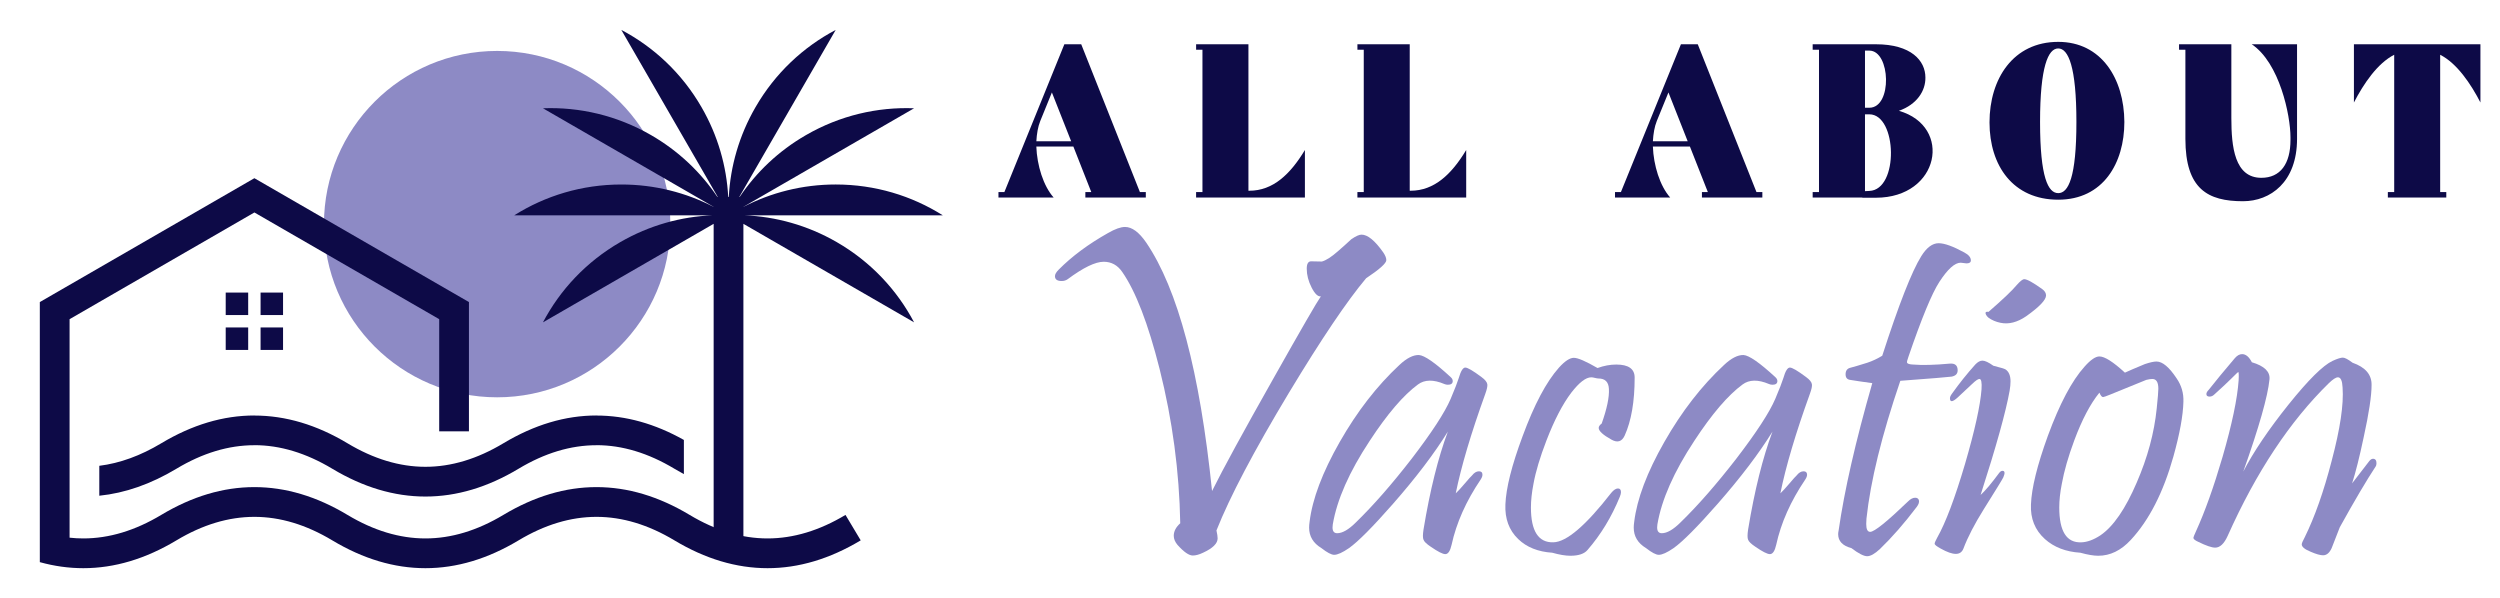 <?xml version="1.0" encoding="utf-8"?>
<!-- Generator: Adobe Illustrator 16.0.0, SVG Export Plug-In . SVG Version: 6.00 Build 0)  -->
<!DOCTYPE svg PUBLIC "-//W3C//DTD SVG 1.1//EN" "http://www.w3.org/Graphics/SVG/1.1/DTD/svg11.dtd">
<svg version="1.1" id="Calque_1" xmlns="http://www.w3.org/2000/svg" xmlns:xlink="http://www.w3.org/1999/xlink" x="0px" y="0px"
	 width="209px" height="50px" viewBox="0 0 209 50" enable-background="new 0 0 209 50" xml:space="preserve">
<g>
	<g>
		<g>
			<path fill="#0D0A47" d="M83.967,16.055L88.98,3.701h1.41l4.905,12.354h0.494v0.457h-5.053v-0.457h0.494l-1.498-3.807h-3.095
				c0.055,1.574,0.586,3.295,1.446,4.264h-4.612v-0.457H83.967z M89.549,11.81l-1.611-4.082l-0.969,2.38
				c-0.202,0.493-0.293,1.078-0.33,1.702H89.549z"/>
			<path fill="#0D0A47" d="M99.995,4.159V3.701h4.374v12.244h0.074c1.978,0,3.422-1.373,4.647-3.404v3.971h-9.096v-0.457h0.531
				V4.159H99.995z"/>
			<path fill="#0D0A47" d="M113.48,4.159V3.701h4.373v12.244h0.074c1.976,0,3.422-1.373,4.647-3.404v3.971h-9.095v-0.457h0.531
				V4.159H113.48z"/>
			<path fill="#0D0A47" d="M135.509,16.055l5.016-12.354h1.408l4.907,12.354h0.492v0.457h-5.051v-0.457h0.494l-1.5-3.807h-3.095
				c0.057,1.574,0.586,3.295,1.446,4.264h-4.612v-0.457H135.509z M141.091,11.81l-1.609-4.082l-0.971,2.38
				c-0.2,0.493-0.293,1.078-0.33,1.702H141.091z"/>
			<path fill="#0D0A47" d="M151.539,16.512v-0.457h0.529V4.159h-0.529V3.701h5.287c2.947,0,4.138,1.373,4.138,2.781
				c0.018,1.117-0.713,2.252-2.216,2.782c4.521,1.3,3.404,7.266-1.922,7.266h-1.134v-0.019H151.539z M155.913,4.231v4.776h0.364
				c1.941,0,1.776-4.776,0-4.776H155.913z M155.913,15.981l0.364-0.019c2.49-0.092,2.325-6.405,0-6.405h-0.364V15.981z"/>
			<path fill="#0D0A47" d="M166.323,10.234c0-3.642,1.976-6.734,5.746-6.734c3.604,0,5.509,3.074,5.528,6.698
				c0,3.44-1.776,6.497-5.528,6.497C168.299,16.695,166.323,13.858,166.323,10.234z M172.069,16.146c0.842,0,1.519-1.3,1.519-5.948
				c0-4.63-0.677-6.149-1.519-6.149c-0.843,0-1.52,1.52-1.52,6.149C170.55,14.847,171.227,16.146,172.069,16.146z"/>
			<path fill="#0D0A47" d="M186.541,3.701v6.167c0,2.416,0.275,4.997,2.509,4.997c1.592,0,2.434-1.172,2.434-3.166v-0.221
				c0-1.848-0.915-6.223-3.24-7.777h3.789v7.906c0,3.624-2.233,5.216-4.52,5.216c-2.93,0-4.814-1.006-4.814-5.216V4.159h-0.531
				V3.701H186.541z"/>
			<path fill="#0D0A47" d="M207.364,3.701v4.867c-0.803-1.555-1.956-3.274-3.366-3.989v11.476h0.512v0.457h-4.886v-0.457h0.531
				V4.579c-1.409,0.715-2.563,2.435-3.367,3.989V3.701H207.364z"/>
		</g>
		<g>
			<path fill="#8D8AC5" d="M115.644,21.108c0.167,0.246,0.252,0.46,0.252,0.64c0,0.259-0.562,0.764-1.688,1.514
				c-1.59,1.889-3.744,5.083-6.458,9.582c-2.91,4.837-4.929,8.67-6.054,11.503c0.064,0.286,0.098,0.505,0.098,0.66
				c0,0.427-0.407,0.828-1.222,1.202c-0.324,0.155-0.608,0.232-0.854,0.232c-0.323,0-0.75-0.296-1.281-0.891
				c-0.205-0.245-0.311-0.5-0.311-0.758c0-0.374,0.183-0.725,0.543-1.047c-0.077-4.319-0.651-8.62-1.726-12.899
				c-0.957-3.79-1.999-6.491-3.123-8.109c-0.388-0.567-0.905-0.854-1.551-0.854c-0.698,0-1.701,0.485-3.008,1.455
				c-0.144,0.104-0.31,0.155-0.504,0.155c-0.374,0-0.563-0.135-0.563-0.406c0-0.156,0.104-0.336,0.311-0.544
				c1.1-1.111,2.476-2.134,4.132-3.066c0.581-0.334,1.053-0.504,1.415-0.504c0.582,0,1.171,0.435,1.767,1.3
				c2.65,3.894,4.486,10.818,5.508,20.776c0.905-1.824,2.619-4.966,5.14-9.428c2.315-4.112,3.636-6.394,3.958-6.848
				c-0.245,0.04-0.505-0.206-0.776-0.737c-0.271-0.53-0.406-1.054-0.406-1.571c0-0.414,0.122-0.619,0.368-0.619
				c0.296,0.012,0.595,0.018,0.894,0.018c0.347-0.091,0.801-0.38,1.357-0.871c0.374-0.324,0.742-0.654,1.104-0.991
				c0.375-0.259,0.659-0.387,0.854-0.387C114.337,19.615,114.945,20.113,115.644,21.108z"/>
			<path fill="#8D8AC5" d="M124.165,32.941c-1.19,3.297-2.011,6.065-2.465,8.302c0.194-0.181,0.45-0.459,0.767-0.834
				c0.317-0.376,0.516-0.594,0.593-0.659c0.181-0.233,0.374-0.349,0.582-0.349c0.193,0,0.291,0.096,0.291,0.291
				c0,0.115-0.053,0.251-0.155,0.406c-1.216,1.799-2.024,3.616-2.426,5.452c-0.116,0.517-0.291,0.775-0.523,0.775
				c-0.219,0-0.628-0.208-1.222-0.621c-0.349-0.232-0.551-0.427-0.601-0.583c-0.066-0.141-0.066-0.427,0-0.854
				c0.543-3.284,1.222-6.012,2.035-8.185c-1.124,1.822-2.657,3.84-4.597,6.052c-1.694,1.928-2.916,3.156-3.666,3.687
				c-0.543,0.374-0.958,0.562-1.241,0.562c-0.232,0-0.589-0.188-1.068-0.562c-0.685-0.414-1.027-0.984-1.027-1.708
				c0-0.142,0.014-0.305,0.039-0.485c0.232-1.914,1.074-4.142,2.522-6.682c1.448-2.542,3.109-4.685,4.984-6.431
				c0.606-0.569,1.151-0.847,1.631-0.835c0.465,0.027,1.352,0.641,2.656,1.845c0.116,0.103,0.174,0.213,0.174,0.328
				c0,0.208-0.136,0.312-0.407,0.312c-0.103,0-0.199-0.021-0.29-0.059c-0.919-0.389-1.656-0.376-2.211,0.038
				c-1.216,0.893-2.561,2.464-4.034,4.714c-1.708,2.587-2.736,4.915-3.085,6.983c-0.014,0.09-0.021,0.175-0.021,0.253
				c0,0.323,0.13,0.484,0.39,0.484c0.438,0,0.964-0.304,1.57-0.911c1.449-1.409,3.002-3.182,4.655-5.316
				c1.694-2.21,2.78-3.879,3.26-5.005c0.349-0.826,0.575-1.408,0.679-1.744c0.168-0.582,0.351-0.873,0.542-0.873
				c0.196,0,0.648,0.265,1.359,0.796c0.297,0.218,0.458,0.418,0.485,0.6C124.364,32.281,124.307,32.553,124.165,32.941z"/>
			<path fill="#8D8AC5" d="M136.657,31.563c0,2.005-0.279,3.621-0.834,4.851c-0.232,0.504-0.596,0.619-1.088,0.348
				c-0.723-0.399-1.084-0.729-1.084-0.988c0-0.116,0.082-0.239,0.252-0.369c0.438-1.241,0.641-2.205,0.602-2.89
				c-0.027-0.583-0.318-0.873-0.875-0.873c-0.063,0-0.16-0.017-0.29-0.049c-0.13-0.033-0.233-0.05-0.311-0.05
				c-0.452,0-1.008,0.429-1.667,1.282c-0.726,0.956-1.418,2.288-2.077,3.995c-0.543,1.41-0.905,2.619-1.086,3.627
				c-0.142,0.726-0.213,1.386-0.213,1.979c0,1.978,0.626,2.948,1.881,2.91c1.1-0.027,2.71-1.404,4.831-4.132
				c0.206-0.246,0.394-0.369,0.563-0.369c0.167,0,0.252,0.104,0.252,0.312c0,0.103-0.033,0.231-0.097,0.387
				c-0.687,1.681-1.584,3.161-2.697,4.442c-0.271,0.322-0.75,0.485-1.435,0.485c-0.415,0-0.919-0.086-1.514-0.253
				c-1.19-0.078-2.141-0.458-2.851-1.145c-0.764-0.737-1.118-1.699-1.068-2.891c0.053-1.37,0.531-3.271,1.437-5.703
				c0.97-2.637,1.983-4.551,3.044-5.74c0.493-0.544,0.905-0.815,1.243-0.815c0.335,0,0.994,0.284,1.978,0.853
				c0.531-0.192,1.055-0.291,1.572-0.291C136.146,30.477,136.657,30.841,136.657,31.563z"/>
			<path fill="#8D8AC5" d="M151.301,32.941c-1.19,3.297-2.011,6.065-2.462,8.302c0.193-0.181,0.447-0.459,0.766-0.834
				c0.317-0.376,0.514-0.594,0.591-0.659c0.181-0.233,0.377-0.349,0.582-0.349c0.194,0,0.293,0.096,0.293,0.291
				c0,0.115-0.053,0.251-0.157,0.406c-1.216,1.799-2.024,3.616-2.424,5.452c-0.116,0.517-0.291,0.775-0.525,0.775
				c-0.219,0-0.626-0.208-1.222-0.621c-0.349-0.232-0.548-0.427-0.601-0.583c-0.064-0.141-0.064-0.427,0-0.854
				c0.543-3.284,1.222-6.012,2.038-8.185c-1.127,1.822-2.658,3.84-4.598,6.052c-1.694,1.928-2.918,3.156-3.668,3.687
				c-0.543,0.374-0.956,0.562-1.241,0.562c-0.232,0-0.589-0.188-1.066-0.562c-0.686-0.414-1.027-0.984-1.027-1.708
				c0-0.142,0.012-0.305,0.039-0.485c0.232-1.914,1.072-4.142,2.521-6.682c1.448-2.542,3.109-4.685,4.986-6.431
				c0.607-0.569,1.15-0.847,1.629-0.835c0.465,0.027,1.352,0.641,2.658,1.845c0.116,0.103,0.175,0.213,0.175,0.328
				c0,0.208-0.136,0.312-0.407,0.312c-0.105,0-0.202-0.021-0.291-0.059c-0.919-0.389-1.656-0.376-2.212,0.038
				c-1.216,0.893-2.562,2.464-4.035,4.714c-1.706,2.587-2.735,4.915-3.085,6.983c-0.012,0.09-0.02,0.175-0.02,0.253
				c0,0.323,0.13,0.484,0.388,0.484c0.44,0,0.964-0.304,1.573-0.911c1.448-1.409,2.999-3.182,4.654-5.316
				c1.695-2.21,2.78-3.879,3.26-5.005c0.349-0.826,0.576-1.408,0.679-1.744c0.166-0.582,0.349-0.873,0.543-0.873
				c0.193,0,0.647,0.265,1.356,0.796c0.299,0.218,0.46,0.418,0.485,0.6C151.503,32.281,151.444,32.553,151.301,32.941z"/>
			<path fill="#8D8AC5" d="M164.22,21.108c0.362,0.194,0.544,0.414,0.544,0.66c0,0.168-0.124,0.251-0.368,0.251
				c-0.052,0-0.134-0.009-0.242-0.029c-0.11-0.019-0.191-0.028-0.242-0.028c-0.492,0-1.088,0.537-1.786,1.611
				c-0.62,0.955-1.48,3.038-2.578,6.244c-0.104,0.285-0.144,0.454-0.118,0.505c0.038,0.09,0.207,0.143,0.506,0.154
				c0.762,0.065,1.783,0.04,3.063-0.077c0.439-0.038,0.661,0.15,0.661,0.563c0,0.286-0.169,0.46-0.506,0.524
				c-0.27,0.04-1.701,0.155-4.287,0.349c-1.551,4.54-2.495,8.38-2.831,11.522c-0.014,0.169-0.02,0.317-0.02,0.447
				c0,0.439,0.109,0.659,0.33,0.659c0.349,0,1.401-0.848,3.162-2.541c0.206-0.208,0.407-0.312,0.6-0.312
				c0.168,0,0.273,0.071,0.312,0.214c0.039,0.156-0.02,0.336-0.174,0.544c-1.048,1.383-2.077,2.56-3.085,3.53
				c-0.427,0.399-0.783,0.601-1.068,0.601c-0.283,0-0.724-0.227-1.318-0.678c-0.737-0.196-1.105-0.583-1.105-1.165
				c0-0.09,0.014-0.193,0.039-0.311c0.479-3.337,1.415-7.441,2.813-12.316c-0.687-0.091-1.307-0.181-1.863-0.273
				c-0.246-0.038-0.368-0.193-0.368-0.465c0-0.297,0.13-0.479,0.388-0.544c0.26-0.063,0.736-0.206,1.437-0.426
				c0.427-0.142,0.839-0.337,1.24-0.582c1.383-4.281,2.471-7.054,3.26-8.32c0.451-0.726,0.937-1.087,1.454-1.087
				C162.56,20.333,163.277,20.592,164.22,21.108z"/>
			<path fill="#8D8AC5" d="M168.004,32.67c-0.311,1.746-1.119,4.649-2.426,8.709c0.376-0.336,0.893-0.951,1.552-1.842
				c0.091-0.118,0.182-0.176,0.273-0.176c0.205,0,0.232,0.181,0.075,0.544c-0.064,0.143-0.606,1.027-1.629,2.657
				c-0.775,1.242-1.346,2.342-1.706,3.297c-0.116,0.299-0.329,0.446-0.64,0.446c-0.313,0-0.731-0.147-1.263-0.446
				c-0.335-0.181-0.504-0.315-0.504-0.407c0-0.077,0.072-0.245,0.214-0.504c0.697-1.229,1.476-3.284,2.328-6.169
				c0.814-2.792,1.273-4.867,1.377-6.227c0.038-0.581-0.02-0.872-0.175-0.872c-0.116,0-0.324,0.142-0.62,0.427l-1.202,1.125
				c-0.429,0.389-0.642,0.406-0.642,0.058c0-0.104,0.058-0.233,0.174-0.387c0.609-0.854,1.255-1.663,1.941-2.427
				c0.207-0.218,0.407-0.328,0.601-0.328c0.208,0,0.512,0.143,0.913,0.427c0.594,0.155,0.923,0.251,0.989,0.29
				c0.297,0.182,0.445,0.518,0.445,1.01C168.081,32.107,168.055,32.371,168.004,32.67z M170.737,24.173
				c0.208,0.155,0.313,0.331,0.313,0.523c0,0.376-0.557,0.959-1.669,1.747c-0.737,0.504-1.448,0.685-2.133,0.544
				c-0.388-0.078-0.726-0.222-1.011-0.429c-0.089-0.075-0.158-0.157-0.203-0.242c-0.045-0.084-0.055-0.152-0.029-0.203
				c0.039-0.052,0.116-0.064,0.232-0.039c1.19-1.034,1.974-1.777,2.349-2.23c0.296-0.337,0.51-0.505,0.64-0.505
				C169.458,23.339,169.962,23.617,170.737,24.173z"/>
			<path fill="#8D8AC5" d="M182.533,33.581c-0.026,1.151-0.306,2.677-0.835,4.578c-0.842,3.001-2.03,5.327-3.569,6.983
				c-0.814,0.88-1.72,1.319-2.715,1.319c-0.39,0-0.888-0.086-1.495-0.253c-1.215-0.078-2.204-0.458-2.968-1.145
				c-0.828-0.75-1.216-1.714-1.163-2.891c0.052-1.37,0.523-3.284,1.415-5.741c0.984-2.676,2.005-4.604,3.065-5.78
				c0.504-0.569,0.919-0.853,1.242-0.853c0.438,0,1.15,0.451,2.133,1.356c0.271-0.13,0.828-0.368,1.67-0.717
				c0.426-0.143,0.748-0.214,0.969-0.214c0.505,0,1.066,0.473,1.688,1.416C182.371,32.223,182.559,32.87,182.533,33.581z
				 M180.302,34.144c0.089-0.866,0.136-1.416,0.136-1.649c0-0.542-0.169-0.813-0.504-0.813c-0.13,0-0.299,0.025-0.504,0.076
				l-3.008,1.225c-0.349,0.14-0.55,0.213-0.603,0.213c-0.103,0-0.205-0.123-0.309-0.369c-0.75,0.919-1.45,2.243-2.096,3.977
				c-0.504,1.357-0.853,2.572-1.047,3.646c-0.144,0.726-0.213,1.386-0.213,1.979c0,1.992,0.612,2.961,1.842,2.91
				c0.492-0.015,1.021-0.207,1.592-0.581c1.086-0.738,2.1-2.214,3.046-4.424C179.538,38.25,180.095,36.188,180.302,34.144z"/>
			<path fill="#8D8AC5" d="M198.632,38.954c-0.775,1.178-1.784,2.884-3.024,5.122c-0.233,0.581-0.46,1.163-0.681,1.746
				c-0.181,0.399-0.419,0.6-0.718,0.6c-0.232,0-0.575-0.096-1.027-0.291c-0.504-0.206-0.756-0.413-0.756-0.62
				c0-0.09,0.083-0.291,0.252-0.602c0.841-1.707,1.59-3.835,2.249-6.381c0.711-2.677,1.016-4.722,0.913-6.13
				c-0.027-0.569-0.157-0.855-0.388-0.855c-0.169,0-0.421,0.163-0.758,0.487c-3.258,3.182-6.077,7.437-8.458,12.763
				c-0.296,0.659-0.646,0.989-1.047,0.989c-0.285,0-0.756-0.161-1.415-0.484c-0.26-0.116-0.396-0.227-0.409-0.329
				c0-0.053,0.072-0.233,0.215-0.545c0.749-1.641,1.493-3.724,2.23-6.245c0.789-2.729,1.234-4.856,1.339-6.383
				c0.025-0.466,0.012-0.696-0.038-0.696c-0.014,0-0.196,0.173-0.545,0.522s-0.834,0.802-1.454,1.359
				c-0.116,0.115-0.246,0.173-0.388,0.173c-0.183,0-0.271-0.07-0.271-0.213c0-0.104,0.063-0.22,0.193-0.35
				c0.557-0.71,1.288-1.597,2.191-2.656c0.193-0.222,0.396-0.331,0.603-0.331c0.311,0,0.582,0.228,0.814,0.68
				c1.047,0.311,1.54,0.788,1.474,1.435c-0.142,1.423-0.872,3.989-2.19,7.7c0.864-1.666,2.127-3.531,3.78-5.596
				c1.656-2.063,2.885-3.281,3.686-3.655c0.401-0.183,0.687-0.272,0.855-0.272c0.166,0,0.438,0.143,0.814,0.427
				c1.074,0.376,1.604,0.995,1.59,1.863c0,0.904-0.22,2.359-0.659,4.363c-0.35,1.655-0.673,2.942-0.97,3.86
				c0.374-0.479,0.853-1.098,1.435-1.862c0.104-0.129,0.208-0.194,0.311-0.194c0.193,0,0.293,0.123,0.293,0.369
				C198.673,38.8,198.659,38.877,198.632,38.954z"/>
		</g>
	</g>
	<g>
		<path fill-rule="evenodd" clip-rule="evenodd" fill="#8D8AC5" d="M41.561,4.258c7.997,0,14.479,6.483,14.479,14.479
			c0,7.995-6.482,14.478-14.479,14.478c-7.996,0-14.478-6.482-14.478-14.478C27.083,10.741,33.564,4.258,41.561,4.258L41.561,4.258z
			"/>
		<g>
			<path fill="#0D0A47" d="M8.303,38.941c1.718-0.215,3.443-0.842,5.176-1.881c2.583-1.55,5.179-2.325,7.787-2.325v0.005
				c2.613,0,5.209,0.773,7.786,2.32c2.184,1.309,4.356,1.965,6.515,1.965c2.159,0,4.331-0.656,6.514-1.965
				c2.583-1.55,5.179-2.325,7.787-2.325v0.005c2.45,0,4.887,0.681,7.305,2.04v2.856c-0.264-0.142-0.527-0.292-0.791-0.449
				c-2.188-1.313-4.361-1.97-6.514-1.97v0.004c-2.159,0-4.331,0.655-6.515,1.966c-2.583,1.55-5.178,2.325-7.787,2.325
				c-2.607,0-5.203-0.775-7.787-2.325c-2.188-1.313-4.361-1.97-6.514-1.97v0.004c-2.159,0-4.331,0.655-6.514,1.966
				c-2.141,1.284-4.291,2.037-6.449,2.257V38.941L8.303,38.941z"/>
			<path fill="#0D0A47" d="M59.661,45.804V18.712l-14.27,8.237c1.427-2.709,3.612-5.061,6.461-6.706
				c2.449-1.413,5.103-2.141,7.745-2.243H42.992c2.593-1.633,5.66-2.576,8.951-2.576c2.782,0,5.407,0.676,7.718,1.873V17.29
				l-14.27-8.238c3.06-0.118,6.189,0.598,9.039,2.243c2.293,1.323,4.156,3.107,5.541,5.166h0.031L51.942,2.5
				c2.708,1.428,5.062,3.612,6.706,6.462c1.37,2.371,2.095,4.939,2.231,7.499h0.048c0.136-2.56,0.861-5.128,2.232-7.499
				c1.644-2.85,3.997-5.034,6.706-6.462l-8.06,13.961h0.032c1.385-2.059,3.248-3.843,5.541-5.166c2.85-1.646,5.979-2.361,9.04-2.243
				l-14.27,8.238v0.007c2.311-1.197,4.935-1.873,7.718-1.873c3.289,0,6.358,0.943,8.949,2.576H62.211
				c2.641,0.103,5.297,0.83,7.745,2.243c2.849,1.646,5.032,3.997,6.462,6.706l-14.27-8.237v27.092H59.661L59.661,45.804z"/>
			<path fill="#0D0A47" d="M3.329,46.088v-1.692V25.253l17.937-10.356l17.937,10.356v10.809h-2.486v-9.379l-15.45-8.921
				l-15.45,8.921v18.267c0.383,0.042,0.766,0.063,1.148,0.063c2.159,0,4.331-0.656,6.514-1.966c2.583-1.55,5.179-2.325,7.787-2.325
				c2.607,0,5.204,0.775,7.786,2.325c2.184,1.31,4.356,1.966,6.515,1.966c2.159,0,4.331-0.656,6.514-1.966
				c2.583-1.55,5.179-2.325,7.787-2.325c2.607,0,5.204,0.775,7.787,2.325c2.184,1.31,4.356,1.966,6.514,1.966
				c2.159,0,4.331-0.656,6.515-1.966l1.272,2.127c-2.583,1.549-5.18,2.326-7.787,2.326c-2.608,0-5.204-0.777-7.787-2.326
				c-2.183-1.31-4.356-1.965-6.514-1.965c-2.159,0-4.331,0.655-6.515,1.965c-2.583,1.549-5.178,2.326-7.787,2.326
				c-2.607,0-5.203-0.777-7.787-2.326c-2.183-1.31-4.355-1.965-6.514-1.965c-2.159,0-4.331,0.655-6.514,1.965
				C12.169,46.723,9.573,47.5,6.965,47.5c-1.214,0-2.426-0.169-3.636-0.505V46.088L3.329,46.088z"/>
			<path fill-rule="evenodd" clip-rule="evenodd" fill="#0D0A47" d="M18.869,24.459h1.879v1.879h-1.879V24.459L18.869,24.459z
				 M20.748,27.375v1.879h-1.879v-1.879H20.748L20.748,27.375z M21.784,24.459h1.879v1.879h-1.879V24.459L21.784,24.459z
				 M23.663,27.375v1.879h-1.879v-1.879H23.663L23.663,27.375z"/>
		</g>
	</g>
</g>
</svg>
